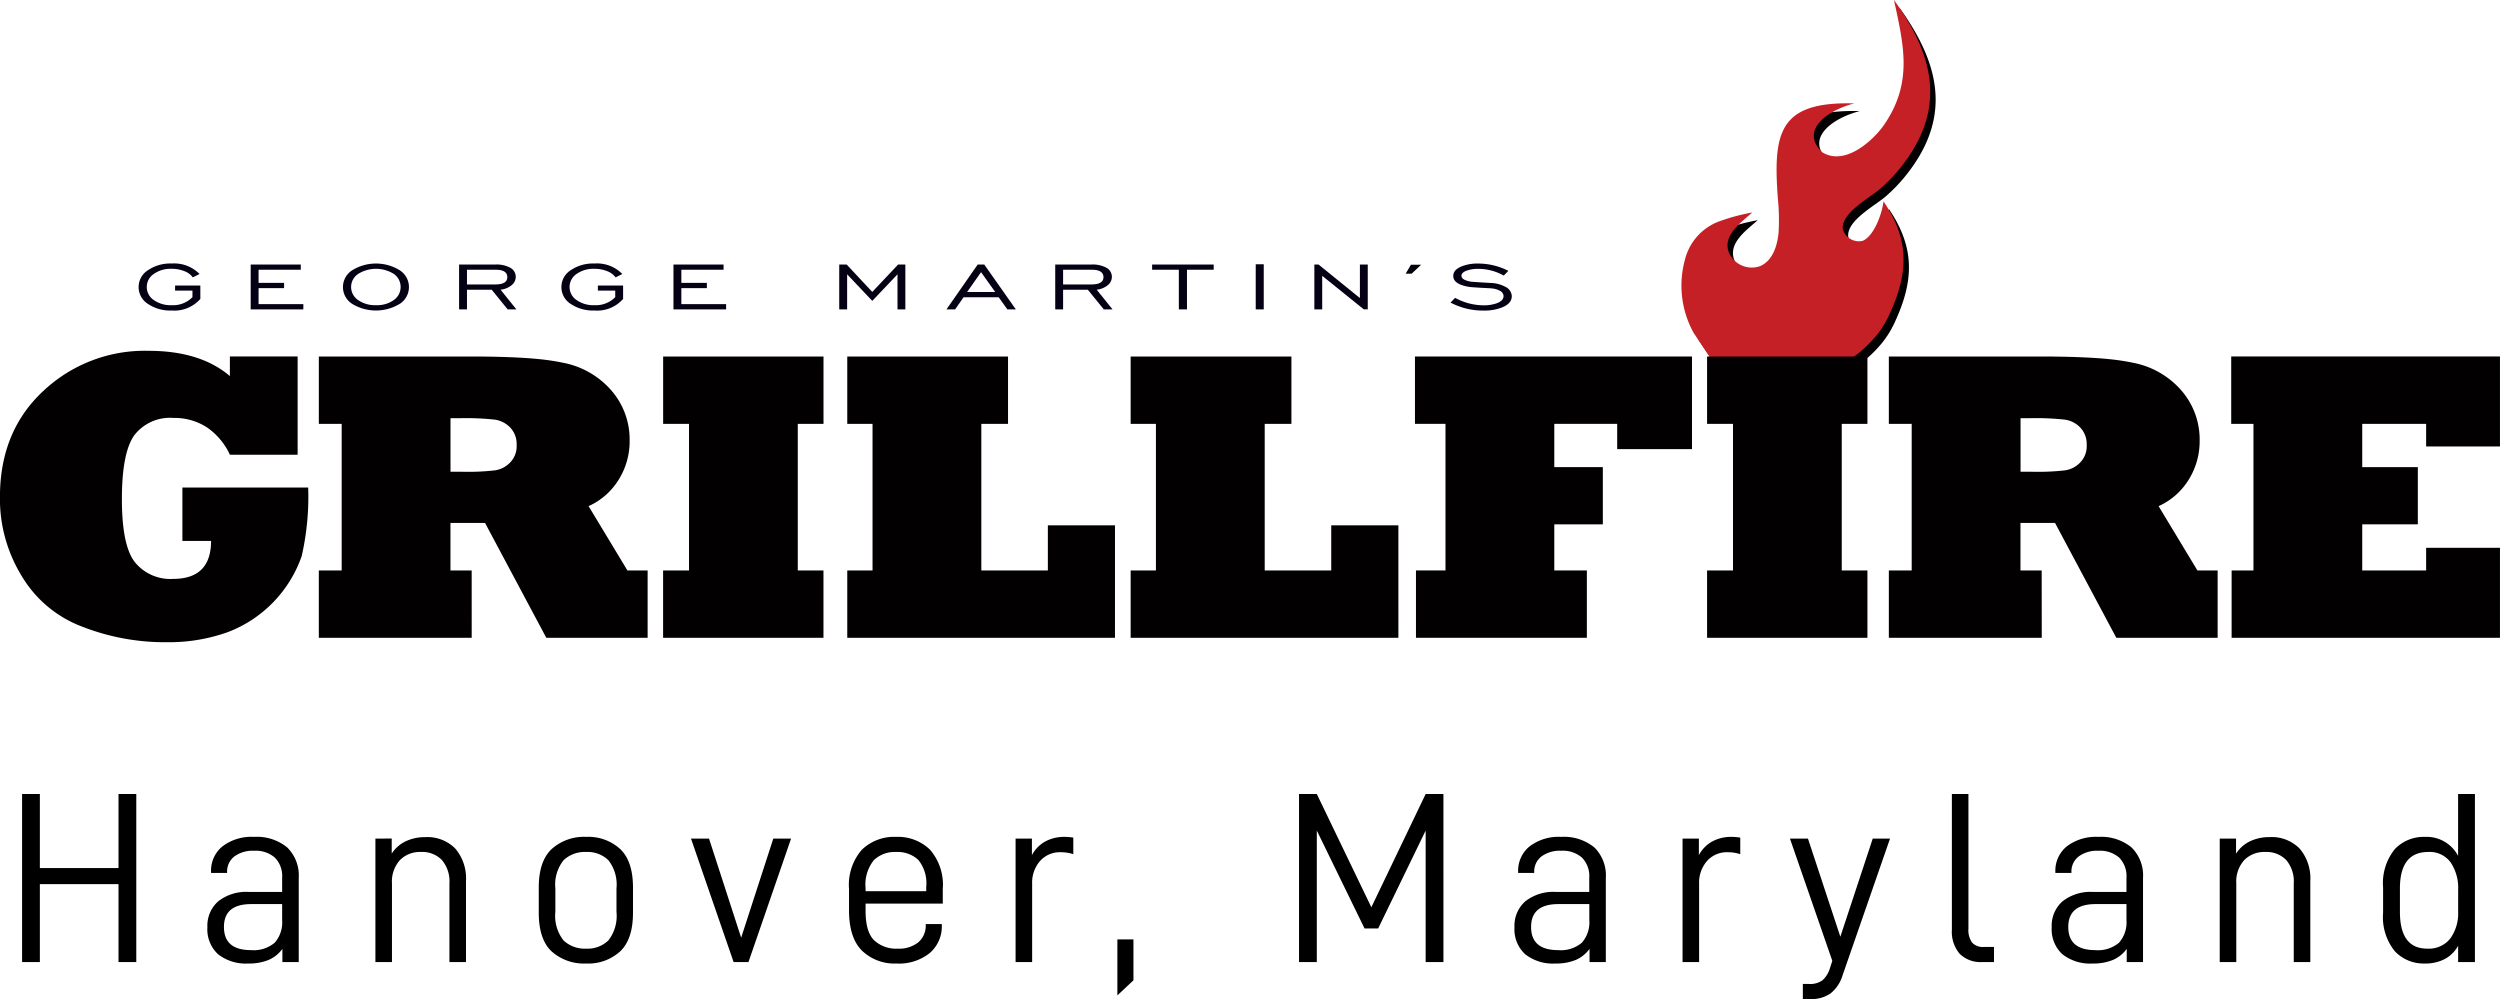 <svg xmlns="http://www.w3.org/2000/svg" xmlns:xlink="http://www.w3.org/1999/xlink" width="318.266" height="127.188" viewBox="0 0 318.266 127.188">
  <defs>
    <linearGradient id="linear-gradient" x1="-28.349" y1="-28.507" x2="-27.213" y2="-29.102" gradientUnits="objectBoundingBox">
      <stop offset="0" stop-color="#ea9023"/>
      <stop offset="1" stop-color="#c62027"/>
    </linearGradient>
  </defs>
  <g id="Group_299" data-name="Group 299" transform="translate(-109.638 -836.26)">
    <path id="Path_718" data-name="Path 718" d="M17.019-21.39H14.756v9.424H4.743V-21.39H2.48V0H4.743V-9.92H14.756V0h2.263Zm19.2,6.789a6.1,6.1,0,0,0-4.231-1.333,6.078,6.078,0,0,0-4,1.209A3.977,3.977,0,0,0,26.536-11.5v.155h2.046v-.093a2.417,2.417,0,0,1,.915-2,3.953,3.953,0,0,1,2.527-.729,3.717,3.717,0,0,1,2.635.868,3.352,3.352,0,0,1,.93,2.573v1.8H31.341a5.763,5.763,0,0,0-3.89,1.194,4.135,4.135,0,0,0-1.379,3.3A4.3,4.3,0,0,0,27.435-.992,5.7,5.7,0,0,0,31.279.186a6.556,6.556,0,0,0,2.573-.45,4.249,4.249,0,0,0,1.767-1.411V0H37.7V-10.7A5,5,0,0,0,36.223-14.6ZM34.643-2.465a4.139,4.139,0,0,1-3.023.946q-3.441,0-3.441-2.945,0-2.914,3.472-2.914h3.937v2.046A3.9,3.9,0,0,1,34.643-2.465ZM47.461-15.717V0h2.108V-10.013a4.079,4.079,0,0,1,1.007-2.96,3.565,3.565,0,0,1,2.682-1.039,3.48,3.48,0,0,1,2.666,1.023,4.19,4.19,0,0,1,.961,2.976V0h2.108V-10.323a5.857,5.857,0,0,0-1.349-4.108A4.97,4.97,0,0,0,53.785-15.9a5.634,5.634,0,0,0-2.465.527A4.308,4.308,0,0,0,49.538-13.8v-1.922ZM69.9-1.349a6.19,6.19,0,0,0,4.4,1.535,6.011,6.011,0,0,0,4.325-1.55q1.627-1.55,1.628-4.9V-9.486q0-3.348-1.628-4.9a6.011,6.011,0,0,0-4.325-1.55,6.153,6.153,0,0,0-4.4,1.55q-1.643,1.55-1.643,4.9v3.224Q68.262-2.883,69.9-1.349Zm7.208-1.395a3.791,3.791,0,0,1-2.806,1.038,3.929,3.929,0,0,1-2.883-1.038A5.03,5.03,0,0,1,70.37-6.386V-9.362a4.977,4.977,0,0,1,1.054-3.611,3.929,3.929,0,0,1,2.883-1.039,3.791,3.791,0,0,1,2.806,1.039,5.027,5.027,0,0,1,1.038,3.611v2.976A5.081,5.081,0,0,1,77.113-2.743ZM87.637-15.717,93.062,0h1.891l5.425-15.717H98.115L94.023-3.1,89.931-15.717ZM109.864-7.44h9.827V-9.3a6.819,6.819,0,0,0-1.628-5.007,5.845,5.845,0,0,0-4.325-1.627,5.9,5.9,0,0,0-4.34,1.627A6.779,6.779,0,0,0,107.756-9.3v2.728q0,3.472,1.643,5.115A5.949,5.949,0,0,0,113.8.186a6.239,6.239,0,0,0,4.231-1.333,4.45,4.45,0,0,0,1.535-3.534v-.155h-2.046v.093a2.776,2.776,0,0,1-.946,2.232,3.912,3.912,0,0,1-2.619.806,4.1,4.1,0,0,1-3.007-1.069q-1.085-1.07-1.085-3.736Zm1.054-5.533a3.844,3.844,0,0,1,2.821-1.039,3.881,3.881,0,0,1,2.821.992,4.69,4.69,0,0,1,1.023,3.441v.558h-7.719v-.341A4.977,4.977,0,0,1,110.918-12.974Zm18.042-2.744V0h2.108V-9.951a4.182,4.182,0,0,1,1.007-2.914,3.365,3.365,0,0,1,2.62-1.116,5.068,5.068,0,0,1,1.612.248v-2.108a6.966,6.966,0,0,0-1.147-.093,5,5,0,0,0-2.4.573,4.26,4.26,0,0,0-1.721,1.752v-2.108ZM141.918-2.883v7.13l2.046-1.922V-2.883ZM183.427-21.39h-2.263L174.251-6.975,167.307-21.39h-2.263V0h2.263V-16.74l6.076,12.462h1.736l6.045-12.462V0h2.263Zm19.2,6.789a6.1,6.1,0,0,0-4.231-1.333,6.078,6.078,0,0,0-4,1.209,3.977,3.977,0,0,0-1.457,3.224v.155h2.046v-.093a2.417,2.417,0,0,1,.915-2,3.953,3.953,0,0,1,2.526-.729,3.717,3.717,0,0,1,2.635.868,3.352,3.352,0,0,1,.93,2.573v1.8h-4.247a5.763,5.763,0,0,0-3.891,1.194,4.135,4.135,0,0,0-1.38,3.3,4.3,4.3,0,0,0,1.364,3.441A5.7,5.7,0,0,0,197.687.186a6.556,6.556,0,0,0,2.573-.45,4.249,4.249,0,0,0,1.767-1.411V0H204.1V-10.7A5,5,0,0,0,202.632-14.6ZM201.051-2.465a4.139,4.139,0,0,1-3.023.946q-3.441,0-3.441-2.945,0-2.914,3.472-2.914H202v2.046A3.9,3.9,0,0,1,201.051-2.465Zm12.818-13.253V0h2.108V-9.951a4.182,4.182,0,0,1,1.008-2.914,3.365,3.365,0,0,1,2.619-1.116,5.068,5.068,0,0,1,1.612.248v-2.108a6.966,6.966,0,0,0-1.147-.093,5,5,0,0,0-2.4.573,4.26,4.26,0,0,0-1.721,1.752v-2.108Zm26.412,0h-2.2L233.957-3.224l-4.123-12.493H227.54L232.934-.155l-.31.961a3.34,3.34,0,0,1-.946,1.519,2.691,2.691,0,0,1-1.72.465h-.775V4.712h.93A4.292,4.292,0,0,0,232.7,4a4.656,4.656,0,0,0,1.535-2.294Zm8.866,14.663A3.77,3.77,0,0,0,252.03,0h1.488V-1.922h-1.271a1.872,1.872,0,0,1-1.519-.558,2.739,2.739,0,0,1-.465-1.767V-21.39h-2.108V-4.123A4.317,4.317,0,0,0,249.147-1.054ZM271.017-14.6a6.1,6.1,0,0,0-4.232-1.333,6.078,6.078,0,0,0-4,1.209A3.977,3.977,0,0,0,261.33-11.5v.155h2.046v-.093a2.417,2.417,0,0,1,.915-2,3.953,3.953,0,0,1,2.526-.729,3.717,3.717,0,0,1,2.635.868,3.352,3.352,0,0,1,.93,2.573v1.8h-4.247a5.763,5.763,0,0,0-3.891,1.194,4.135,4.135,0,0,0-1.379,3.3,4.3,4.3,0,0,0,1.364,3.441A5.7,5.7,0,0,0,266.073.186a6.556,6.556,0,0,0,2.573-.45,4.249,4.249,0,0,0,1.767-1.411V0h2.077V-10.7A5,5,0,0,0,271.017-14.6ZM269.436-2.465a4.139,4.139,0,0,1-3.022.946q-3.441,0-3.441-2.945,0-2.914,3.472-2.914h3.937v2.046A3.9,3.9,0,0,1,269.436-2.465Zm12.819-13.253V0h2.108V-10.013a4.079,4.079,0,0,1,1.007-2.96,3.565,3.565,0,0,1,2.682-1.039,3.48,3.48,0,0,1,2.666,1.023,4.191,4.191,0,0,1,.961,2.976V0h2.108V-10.323a5.857,5.857,0,0,0-1.348-4.108,4.97,4.97,0,0,0-3.86-1.472,5.634,5.634,0,0,0-2.464.527,4.308,4.308,0,0,0-1.783,1.581v-1.922ZM304.544-1.38A5.029,5.029,0,0,0,308.357.186a5.341,5.341,0,0,0,2.557-.574,4.157,4.157,0,0,0,1.69-1.69V0h2.139V-21.39H312.6v7.874a4.516,4.516,0,0,0-4.216-2.418,5.066,5.066,0,0,0-3.844,1.565,6.885,6.885,0,0,0-1.488,4.882v3.224A6.885,6.885,0,0,0,304.544-1.38Zm7.068-1.627a3.471,3.471,0,0,1-2.945,1.3q-3.472,0-3.472-4.681V-9.362q0-4.65,3.6-4.65a3.3,3.3,0,0,1,2.852,1.318,5.843,5.843,0,0,1,.961,3.519v2.759A5.477,5.477,0,0,1,311.612-3.007Z" transform="translate(109.969 958.735)"/>
    <g id="Group_16" data-name="Group 16" transform="translate(-1386 -5270)">
      <g id="Group_14" data-name="Group 14">
        <g id="Group_12" data-name="Group 12">
          <path id="Path_4" data-name="Path 4" d="M1733.462,6137.9a2.121,2.121,0,0,1-2.531-1.5c-.231-2.062,3.44-3.962,4.809-5.167a20.8,20.8,0,0,0,2.372-2.446c5.791-7.1,4.9-13.856-.67-21.549,1.28,5.86,2.393,10.512-1.21,15.829-1.29,1.9-4.939,5.389-7.914,3.563-2.917-2.788.617-5.333,4.075-6.226-9.588-.264-10.34,3.7-9.738,12.015a27.765,27.765,0,0,1,.1,4.441c-.26,2.6-1.3,3.892-2.488,4.308a3.173,3.173,0,0,1-3.831-1.769c-.858-2.19,1.546-3.829,2.972-5.108a25.6,25.6,0,0,0-4.226,1.136,7,7,0,0,0-4.328,4.794,12.443,12.443,0,0,0,1.109,9.438s3.989,5.845,4.611,7.313c.969,2.291,6.012,7.871,3.18,11.923-.059.085,6.2,2.138.795,1.113-.134-.025,2.581-.723,2.7-.795,2.738-1.654-.235-8.716.753-9.932,2.188-2.691,7.871-6.125,9.189-7.29a16.2,16.2,0,0,0,2.119-2.168,12.421,12.421,0,0,0,1.5-2.441c2.477-5.3,2.676-9.529-.7-14.507-.177,1.513-1.18,4.4-2.647,5.022Z" fill="#020000" fill-rule="evenodd"/>
        </g>
        <g id="Group_13" data-name="Group 13">
          <path id="Path_5" data-name="Path 5" d="M1732.77,6136.919a2.12,2.12,0,0,1-2.531-1.5c-.232-2.062,3.44-3.962,4.809-5.167a20.691,20.691,0,0,0,2.371-2.446c5.791-7.1,4.905-13.856-.669-21.549,1.28,5.86,2.393,10.512-1.211,15.829-1.29,1.9-4.938,5.389-7.913,3.563-2.917-2.788.617-5.333,4.075-6.226-9.588-.264-10.34,3.7-9.738,12.015a27.88,27.88,0,0,1,.1,4.441c-.26,2.6-1.3,3.892-2.488,4.308a3.176,3.176,0,0,1-3.832-1.769c-.857-2.189,1.546-3.829,2.973-5.108a25.552,25.552,0,0,0-4.226,1.136,6.991,6.991,0,0,0-4.328,4.794,12.443,12.443,0,0,0,1.109,9.438s3.989,5.844,4.61,7.313c.969,2.291,6.013,7.872,3.18,11.924-.059.084,6.2,2.137.8,1.112-.134-.025,2.581-.723,2.7-.794,2.737-1.654-.235-8.717.752-9.934,2.188-2.69,7.871-6.124,9.189-7.289a16.2,16.2,0,0,0,2.12-2.168,12.467,12.467,0,0,0,1.5-2.441c2.477-5.3,2.675-9.529-.7-14.507-.177,1.513-1.18,4.4-2.647,5.022Z" fill-rule="evenodd" fill="url(#linear-gradient)"/>
        </g>
      </g>
      <path id="Path_6" data-name="Path 6" d="M1522.514,6175.123h-3.655v-6.8h16.012a33.959,33.959,0,0,1-.825,8.728,15.961,15.961,0,0,1-9.4,9.679,22.183,22.183,0,0,1-7.62,1.288,28.977,28.977,0,0,1-10.994-2.008,15.157,15.157,0,0,1-7.671-6.488,18.735,18.735,0,0,1-2.729-9.988q0-8.367,5.51-13.49a18.826,18.826,0,0,1,13.385-5.123q6.618,0,10.376,3.218v-2.5h8.625v12.511h-8.624a8.523,8.523,0,0,0-2.948-3.5,7.583,7.583,0,0,0-4.235-1.184,5.738,5.738,0,0,0-4.994,2.214q-1.57,2.214-1.571,8.134,0,5.9,1.648,8.007a5.811,5.811,0,0,0,4.866,2.137q4.839,0,4.839-4.84" fill="#020000"/>
      <path id="Path_7" data-name="Path 7" d="M1555.689,6187.454h-19.463v-8.573h2.91v-18.664h-2.908v-8.572h19.462q2.626,0,4.865.089t3.836.257a28.686,28.686,0,0,1,2.935.451,10.854,10.854,0,0,1,6.1,3.475,9.508,9.508,0,0,1,2.368,6.436,9.2,9.2,0,0,1-1.442,5.046,8.649,8.649,0,0,1-3.785,3.294l4.944,8.187h2.574v8.573h-12.9l-7.8-14.622h-4.4v6.049h2.7Zm-2.7-27.957v6.822h1.544a30.15,30.15,0,0,0,4.119-.181,3.308,3.308,0,0,0,1.957-1.029,2.957,2.957,0,0,0,.8-2.188,3.046,3.046,0,0,0-.8-2.214,3.367,3.367,0,0,0-2.033-1.03,34.025,34.025,0,0,0-4.326-.18Z" fill="#020000"/>
      <path id="Path_8" data-name="Path 8" d="M1600.471,6187.454h-20.416v-8.573h3.3v-18.664h-3.295v-8.572h20.415v8.572H1597.2v18.664h3.27Z" fill="#020000"/>
      <path id="Path_9" data-name="Path 9" d="M1637.581,6187.454H1603.5v-8.573h3.218v-18.664H1603.5v-8.572h20.467v8.572h-3.4v18.665h8.47v-5.74h8.548Z" fill="#020000"/>
      <path id="Path_10" data-name="Path 10" d="M1673.662,6187.454h-34.085v-8.573h3.218v-18.664h-3.218v-8.572h20.466v8.572h-3.4v18.664h8.47v-5.74h8.547Z" fill="#020000"/>
      <path id="Path_11" data-name="Path 11" d="M1697.655,6187.454H1675.9v-8.573h3.759v-18.664h-3.887v-8.572h35.269v11.791h-9.525v-3.218h-8.006v5.509h6.179v7.286h-6.179v5.869h4.145Z" fill="#020000"/>
      <path id="Path_12" data-name="Path 12" d="M1733.374,6187.454H1712.96v-8.572h3.3v-18.664h-3.3v-8.572h20.414v8.572h-3.269v18.664h3.269Z" fill="#020000"/>
      <path id="Path_13" data-name="Path 13" d="M1755.567,6187.454H1736.1v-8.573h2.909v-18.664H1736.1v-8.571h19.462q2.625,0,4.866.09t3.836.258a28.409,28.409,0,0,1,2.934.45,10.847,10.847,0,0,1,6.1,3.476,9.5,9.5,0,0,1,2.368,6.436,9.2,9.2,0,0,1-1.442,5.046,8.658,8.658,0,0,1-3.784,3.294l4.943,8.186h2.574v8.572h-12.9l-7.8-14.622h-4.4v6.049h2.7Zm-2.7-27.957v6.822h1.545a30.158,30.158,0,0,0,4.119-.181,3.311,3.311,0,0,0,1.956-1.029,2.957,2.957,0,0,0,.8-2.188,3.046,3.046,0,0,0-.8-2.214,3.365,3.365,0,0,0-2.034-1.03,34.154,34.154,0,0,0-4.324-.18Z" fill="#020000"/>
      <path id="Path_14" data-name="Path 14" d="M1813.9,6187.454h-34.162v-8.573h2.78v-18.664h-2.832v-8.573H1813.9V6163.1h-9.4v-2.883h-8.135v5.509h7.079v7.286h-7.079v5.869h8.135V6176h9.4Z" fill="#020000"/>
      <g id="Group_15" data-name="Group 15">
        <path id="Path_15" data-name="Path 15" d="M1675.315,6140.063h.987l-.991.934h-.54Z" fill="#050013" stroke="#000" stroke-width="0.202"/>
        <path id="Path_16" data-name="Path 16" d="M1520.139,6144.093v-.841h-2.211v-.64h3.215v1.7a4.386,4.386,0,0,1-3.656,1.477,5.049,5.049,0,0,1-3.028-.847,2.532,2.532,0,0,1,.012-4.281,5.031,5.031,0,0,1,3.017-.854,4.528,4.528,0,0,1,3.554,1.334l-.856.433a2.358,2.358,0,0,0-1.091-.8,4.29,4.29,0,0,0-1.607-.293,3.715,3.715,0,0,0-2.3.674,1.992,1.992,0,0,0,0,3.284,3.715,3.715,0,0,0,2.3.674A3.469,3.469,0,0,0,1520.139,6144.093Z" fill="#050013"/>
        <path id="Path_17" data-name="Path 17" d="M1527.552,6145.645v-5.71h6.378v.663h-5.374v1.671h3.248v.674h-3.248v2.039h5.7v.663Z" fill="#050013"/>
        <path id="Path_18" data-name="Path 18" d="M1541.2,6144.438a1.994,1.994,0,0,1,0-3.284,4.286,4.286,0,0,1,4.6-.006,2.029,2.029,0,0,1-.007,3.295,3.666,3.666,0,0,1-2.295.669A3.723,3.723,0,0,1,1541.2,6144.438Zm5.335.5a2.535,2.535,0,0,0-.016-4.276,5.765,5.765,0,0,0-6.036,0,2.534,2.534,0,0,0-.011,4.281,5.827,5.827,0,0,0,6.063-.007Z" fill="#050013"/>
        <path id="Path_19" data-name="Path 19" d="M1555.087,6140.6h3.645q1.492,0,1.491.95,0,.923-1.552.922h-3.584Zm0,5.047v-2.5h3.152l2.027,2.5h1.112l-2.015-2.507a2.644,2.644,0,0,0,1.391-.562,1.337,1.337,0,0,0,.541-1.053,1.308,1.308,0,0,0-.736-1.2,3.673,3.673,0,0,0-1.827-.391h-4.649v5.71Z" fill="#050013"/>
        <path id="Path_20" data-name="Path 20" d="M1573.961,6144.093v-.841h-2.21v-.64h3.213v1.7a4.384,4.384,0,0,1-3.655,1.477,5.047,5.047,0,0,1-3.028-.847,2.532,2.532,0,0,1,.012-4.281,5.032,5.032,0,0,1,3.018-.854,4.522,4.522,0,0,1,3.552,1.334l-.855.433a2.353,2.353,0,0,0-1.091-.8,4.288,4.288,0,0,0-1.606-.293,3.713,3.713,0,0,0-2.3.674,1.994,1.994,0,0,0,0,3.284,3.721,3.721,0,0,0,2.3.674A3.469,3.469,0,0,0,1573.961,6144.093Z" fill="#050013"/>
        <path id="Path_21" data-name="Path 21" d="M1581.375,6145.645v-5.71h6.378v.663h-5.375v1.671h3.249v.674h-3.249v2.039h5.7v.663Z" fill="#050013"/>
        <path id="Path_22" data-name="Path 22" d="M1602.478,6145.645v-5.71h.944l3.261,3.489,3.292-3.489h.92v5.71h-1v-4.463l-3.211,3.382-3.2-3.382v4.463Z" fill="#050013"/>
        <path id="Path_23" data-name="Path 23" d="M1620.531,6140.908l1.8,2.522h-3.571Zm-3.3,4.737,1.073-1.54h4.477l1.1,1.54h1.079l-4.022-5.71h-.832l-3.977,5.71Z" fill="#050013"/>
        <path id="Path_24" data-name="Path 24" d="M1630.978,6140.6h3.646q1.491,0,1.492.95,0,.923-1.553.922h-3.585Zm0,5.047v-2.5h3.151l2.03,2.5h1.111l-2.017-2.507a2.654,2.654,0,0,0,1.394-.562,1.343,1.343,0,0,0,.539-1.053,1.309,1.309,0,0,0-.735-1.2,3.676,3.676,0,0,0-1.827-.391h-4.648v5.71Z" fill="#050013"/>
        <path id="Path_25" data-name="Path 25" d="M1645.712,6145.645V6140.6h-3.4v-.663h7.837v.663h-3.4v5.047Z" fill="#050013"/>
        <path id="Path_26" data-name="Path 26" d="M1655.5,6145.645V6139.9h1.021v5.745Z" fill="#050013"/>
        <path id="Path_27" data-name="Path 27" d="M1662.964,6145.645v-5.71h.53l5.268,4.27v-4.27h1v5.71l-.512-.007-5.286-4.265v4.272Z" fill="#050013"/>
        <path id="Path_28" data-name="Path 28" d="M1680.3,6144.778l.585-.6a7.568,7.568,0,0,0,3.634.95,4.81,4.81,0,0,0,1.662-.261q.871-.318.871-.925a.8.8,0,0,0-.516-.685,2.836,2.836,0,0,0-.6-.224,5.25,5.25,0,0,0-.8-.085l-.608-.034c-.3-.011-.833-.045-1.583-.1a5.292,5.292,0,0,1-1.149-.239c-.764-.253-1.148-.648-1.148-1.181s.352-.928,1.057-1.218a5.382,5.382,0,0,1,2.073-.365,8.452,8.452,0,0,1,3.885.931l-.591.6a6.623,6.623,0,0,0-3.279-.855,4.337,4.337,0,0,0-1.333.191c-.515.165-.771.4-.771.7a.41.41,0,0,0,.09.249.713.713,0,0,0,.309.249,2.644,2.644,0,0,0,.811.238c.1.018.552.049,1.348.1l1.182.069a4.168,4.168,0,0,1,1.842.484,1.384,1.384,0,0,1,.827,1.2q0,.91-1.183,1.409a6.089,6.089,0,0,1-2.387.421A8.778,8.778,0,0,1,1680.3,6144.778Z" fill="#050013"/>
      </g>
    </g>
  </g>
</svg>
